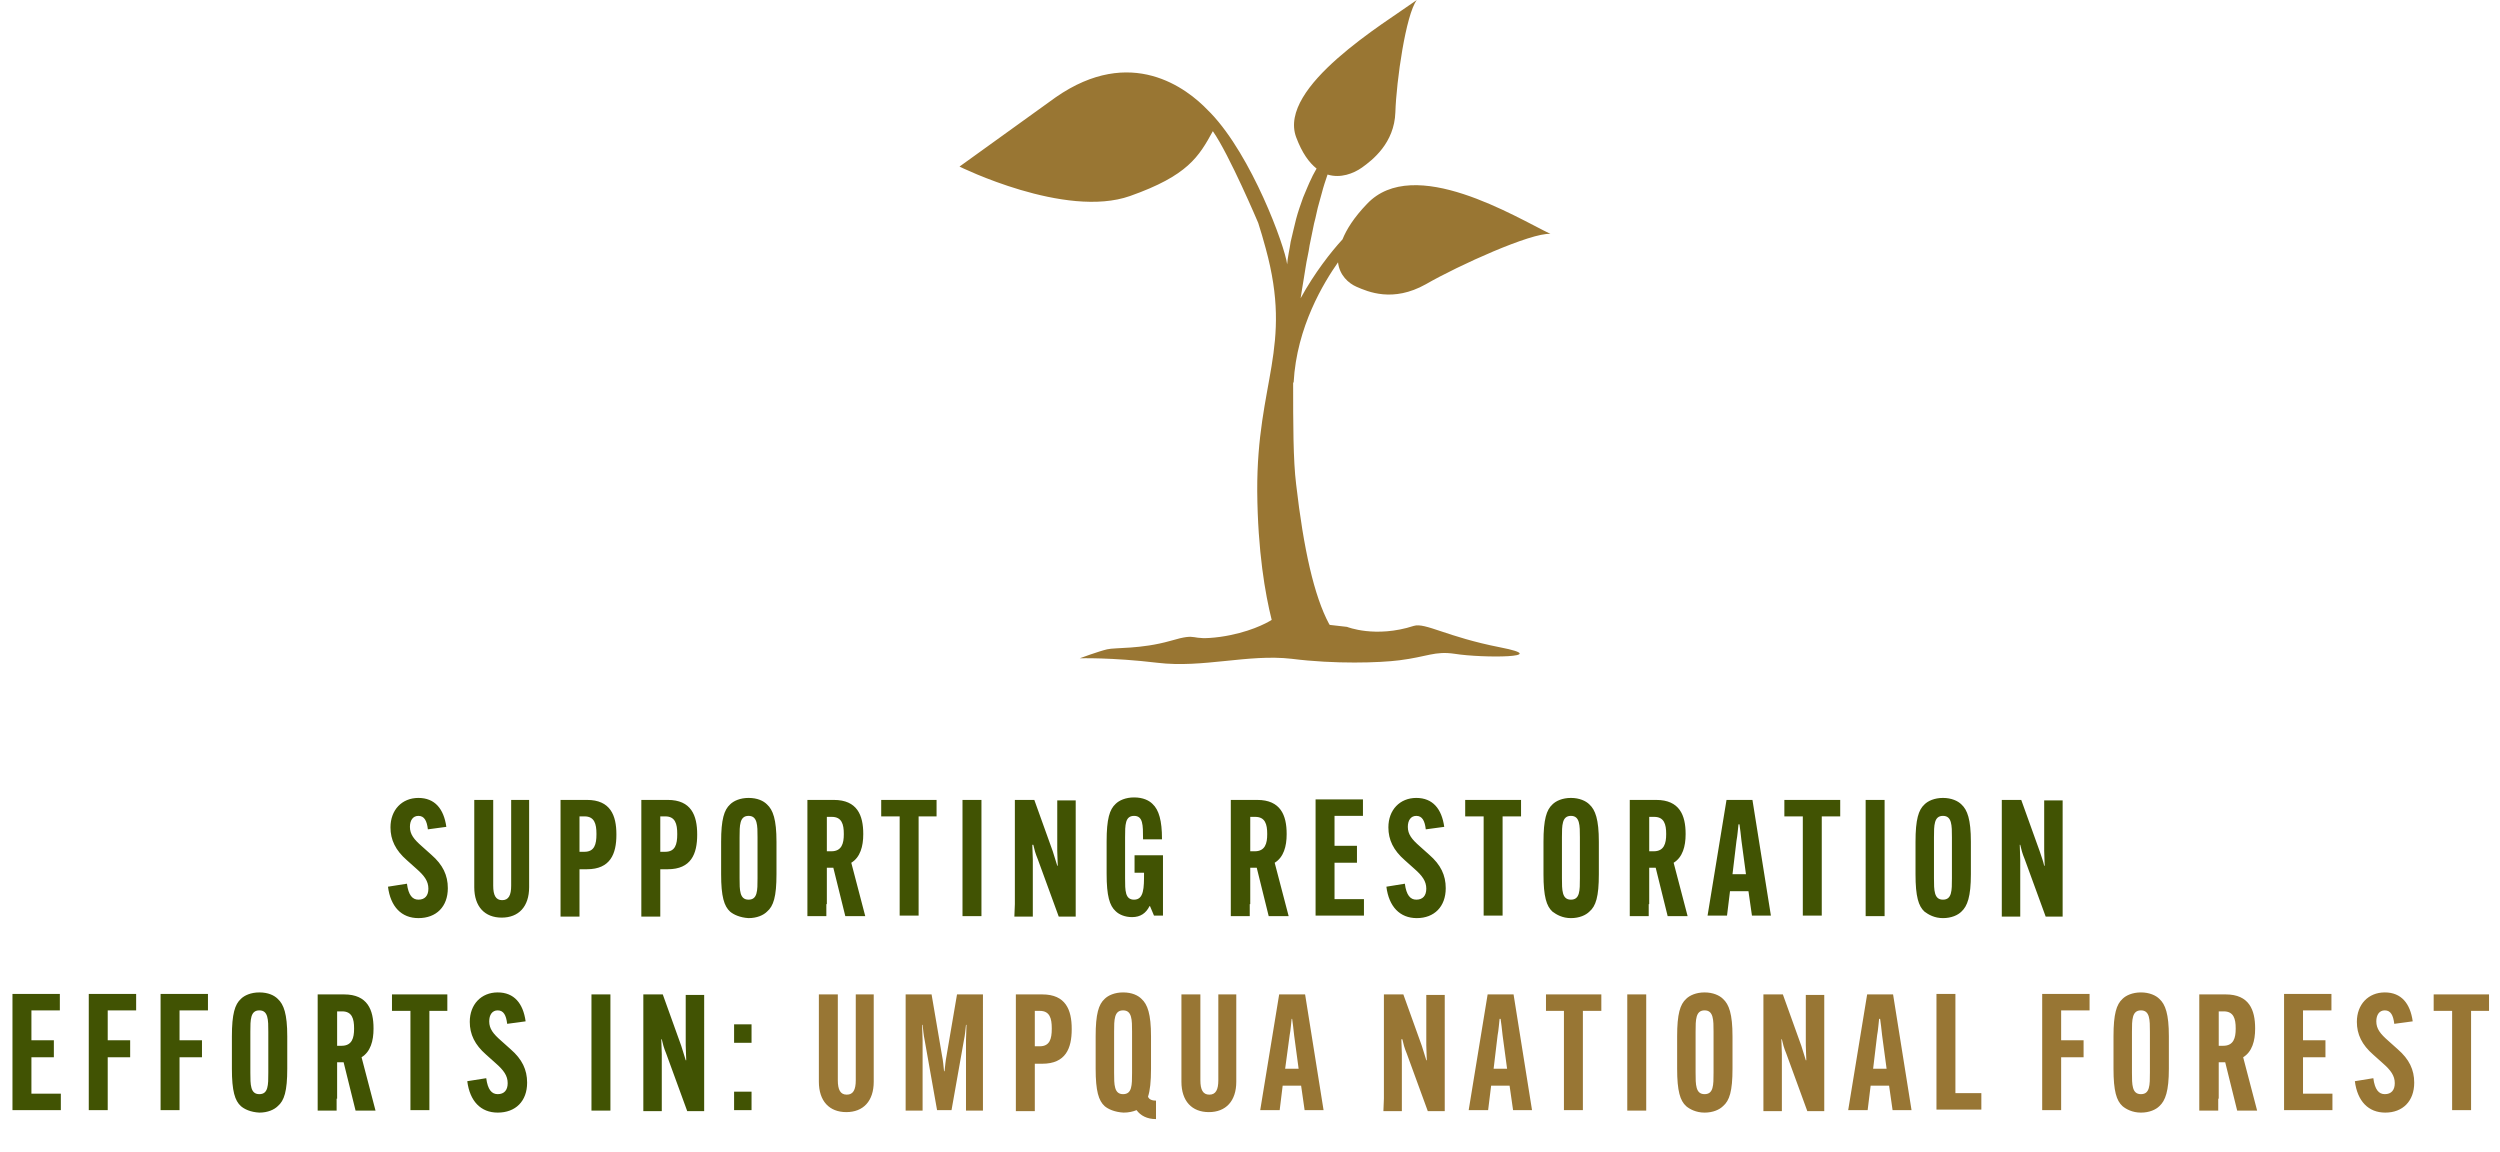 <svg xmlns="http://www.w3.org/2000/svg" xml:space="preserve" id="Layer_1" x="0" y="0" style="enable-background:new 0 0 501.3 231" version="1.1" viewBox="0 0 501.3 231"><style type="text/css">.st0{fill:#997633}.st1{fill:#415303}.st2{fill:#987634}</style><g><g><path d="M283.5 125.5c-7.7 2.5-13.4.2-13.4.2l-3.5-.4c0-.1 0-.1-.1-.2-3-5.6-5.1-15-6.6-28-.6-4.8-.6-12.3-.6-20.4h.1c.6-11.2 6.1-20.1 8.9-24.1.3 2.6 2.1 4.2 3.7 4.9 2.3 1 7.3 3.2 13.9-.5 6.6-3.8 21.2-10.4 25-10.1-6.9-3.3-27.4-16-36.8-6-2.6 2.7-4.1 5.1-4.9 7.1-2.3 2.5-5.6 6.7-8.4 11.8.1-.7.2-1.2.3-1.9.2-1.4.5-2.8.7-4.3.2-1.4.6-2.9.8-4.4.3-1.4.6-2.9.9-4.4.4-1.4.6-2.8 1-4.1.4-1.3.7-2.7 1.1-3.9l.6-1.8c2.6.8 5.2-.2 6.9-1.4 2.1-1.5 6.5-4.9 6.7-11.1.2-6.3 2.1-19.6 4.3-22.5-6.4 4.6-27.9 17.4-24.2 27.5 1.2 3.2 2.6 5.1 4.1 6.3-.3.6-.7 1.2-1 1.9-.6 1.2-1.1 2.5-1.7 3.9-.5 1.4-1 2.8-1.4 4.3s-.7 3-1.1 4.6c-.2 1.5-.6 3-.7 4.5-.5-3.8-7.1-21.7-15.3-30.3l-.6-.6c-4.2-4.4-15.4-13.1-30.5-2.6l-19.3 13.9s21.2 10.5 34.2 5.9c11.6-4.1 13.8-7.9 16.6-13 3.3 4.7 9.1 18.4 9.1 18.4.5 1.6 1 3.2 1.5 5.1 5.5 20.1-1.8 26.6-1.7 48.7.1 12.1 1.6 20.6 2.9 25.8-1.1.7-4.7 2.6-10.3 3.4-6.7.9-3.9-1-10 .8-6 1.7-11 1.3-12.7 1.7-1.7.4-5.5 1.8-5.5 1.8s6.4-.2 15.6.9c9.1 1.1 18.2-1.8 26.9-.8 8.7 1.1 17.7.8 21.6.3 5.6-.7 7.1-1.9 11.1-1.3 5.6.9 19.9.8 9.1-1.3-10.7-2.1-15-5-17.3-4.3z" class="st0"/></g><g><path d="M81.6 177.2c.3 2.3 1.1 3.2 2.3 3.2 1.3 0 2-.8 2-2.2 0-1.5-.8-2.6-2.4-4l-1.9-1.7c-2.3-2-3.3-4.1-3.3-6.6 0-3.5 2.3-5.9 5.6-5.9s5.1 2.2 5.6 5.8l-3.7.5c-.2-1.7-.7-2.7-1.9-2.7-1.1 0-1.7.9-1.7 2.2 0 1.5.8 2.5 2.4 3.9l1.9 1.7c2.3 2 3.3 4.1 3.3 6.7 0 3.7-2.3 6-5.9 6-3.4 0-5.6-2.3-6.1-6.3l3.8-.6zM106.1 160.4v17.5c0 3.9-2.1 6.1-5.5 6.1s-5.5-2.2-5.5-6.1v-17.5h3.8v17.2c0 1.9.5 2.9 1.8 2.9s1.8-1 1.8-2.9v-17.2h3.6zM112.4 181.3v-20.9h5.3c4.7 0 5.9 3.1 5.9 6.9v.1c0 3.8-1.2 6.9-5.9 6.9h-1.5v9.5h-3.8v-2.5zm4.8-10.5c2 0 2.4-1.5 2.4-3.5v-.1c0-2-.4-3.5-2.4-3.5h-1v7.1h1zM128.6 181.3v-20.9h5.3c4.7 0 5.9 3.1 5.9 6.9v.1c0 3.8-1.2 6.9-5.9 6.9h-1.5v9.5h-3.8v-2.5zm4.8-10.5c2 0 2.4-1.5 2.4-3.5v-.1c0-2-.4-3.5-2.4-3.5h-1v7.1h1zM146.4 182.8c-1.2-1.1-1.8-3-1.8-7.5v-6.5c0-4.5.6-6.4 1.8-7.5.7-.7 2-1.3 3.7-1.3 1.8 0 3 .6 3.7 1.3 1.2 1.1 1.9 3 1.9 7.5v6.5c0 4.5-.6 6.4-1.9 7.5-.7.7-2 1.3-3.7 1.3-1.7-.1-3-.7-3.7-1.3zm5.5-6.7v-8.2c0-2.4 0-4.3-1.8-4.3s-1.8 1.9-1.8 4.3v8.2c0 2.4 0 4.3 1.8 4.3s1.8-1.8 1.8-4.3zM165.7 181.3v2.4h-3.8V160.4h5.3c4.7 0 5.9 3.1 5.9 6.8v.1c0 2.4-.6 4.6-2.4 5.7l2.8 10.7h-4l-2.4-9.7h-1.3v7.3zm0-10.6h1c2.1 0 2.5-1.6 2.5-3.4v-.1c0-1.9-.4-3.4-2.4-3.4h-1v6.9zM184.2 163.7v19.9h-3.8v-19.9h-3.7v-3.3h11.1v3.3h-3.6zM196.8 160.4V183.7H193V160.4h3.8zM203.5 181.3v-20.9h3.9l3.7 10.3c.4 1.2.6 2 .9 2.9h.1c0-.8-.1-2.1-.1-3v-10.1h3.7V183.8h-3.4l-4.2-11.5c-.5-1.2-.7-2-.9-2.9h-.2c0 .8.1 2.1.1 3v11.4h-3.7l.1-2.5zM227.5 171.5h5.7v12.1h-1.8l-.8-1.9h-.1c-.7 1.4-1.8 2.2-3.5 2.2-1.4 0-2.6-.5-3.3-1.2-1.2-1.1-1.8-3-1.8-7.5v-6.5c0-4.5.6-6.4 1.8-7.5.7-.7 2-1.3 3.7-1.3 1.8 0 3 .6 3.7 1.3 1.3 1.2 1.9 3.4 1.9 7v.1h-3.8v-.1c0-2.8 0-4.6-1.8-4.6s-1.8 1.8-1.8 4.3v8.2c0 2.5 0 4.3 1.8 4.3 2 0 2-2.4 2-5.3v-.1h-1.9v-3.5zM250.6 181.3v2.4h-3.8V160.4h5.3c4.7 0 5.9 3.1 5.9 6.8v.1c0 2.4-.6 4.6-2.4 5.7l2.8 10.7h-4L252 174h-1.3v7.3zm0-10.6h1c2.1 0 2.5-1.6 2.5-3.4v-.1c0-1.9-.4-3.4-2.4-3.4h-1v6.9zM267.6 173.2v7.1h5.9v3.3h-9.7V160.3h9.5v3.3h-5.7v6h4.5v3.4h-4.5zM281.7 177.2c.3 2.3 1.1 3.2 2.3 3.2 1.3 0 2-.8 2-2.2 0-1.5-.8-2.6-2.4-4l-1.9-1.7c-2.3-2-3.3-4.1-3.3-6.6 0-3.5 2.3-5.9 5.6-5.9s5.1 2.2 5.6 5.8l-3.7.5c-.2-1.7-.7-2.7-1.9-2.7-1.1 0-1.7.9-1.7 2.2 0 1.5.8 2.5 2.4 3.9l1.9 1.7c2.3 2 3.3 4.1 3.3 6.7 0 3.7-2.3 6-5.8 6-3.4 0-5.6-2.3-6.1-6.3l3.7-.6zM301.3 163.7v19.9h-3.8v-19.9h-3.7v-3.3H305v3.3h-3.7zM311.3 182.8c-1.2-1.1-1.8-3-1.8-7.5v-6.5c0-4.5.6-6.4 1.8-7.5.7-.7 2-1.3 3.7-1.3s3 .6 3.7 1.3c1.2 1.1 1.9 3 1.9 7.5v6.5c0 4.5-.6 6.4-1.9 7.5-.7.7-2 1.3-3.7 1.3s-2.9-.7-3.7-1.3zm5.5-6.7v-8.2c0-2.4 0-4.3-1.8-4.3s-1.8 1.9-1.8 4.3v8.2c0 2.4 0 4.3 1.8 4.3s1.8-1.8 1.8-4.3zM330.6 181.3v2.4h-3.8V160.4h5.3c4.7 0 5.9 3.1 5.9 6.8v.1c0 2.4-.6 4.6-2.4 5.7l2.8 10.7h-4L332 174h-1.3v7.3zm0-10.6h1c2.1 0 2.5-1.6 2.5-3.4v-.1c0-1.9-.4-3.4-2.4-3.4h-1v6.9zM346.3 183.6h-3.9l3.8-23.2h5.2l3.7 23.2h-3.8l-.7-4.9h-3.7l-.6 4.9zm1.1-8.3h2.7l-.9-6.7c-.1-1.1-.3-2.6-.4-3.3h-.2c-.1.8-.2 2.3-.4 3.3l-.8 6.7zM365.3 163.7v19.9h-3.8v-19.9h-3.7v-3.3H369v3.3h-3.7zM377.9 160.4V183.7h-3.8V160.4h3.8zM385.9 182.8c-1.2-1.1-1.8-3-1.8-7.5v-6.5c0-4.5.6-6.4 1.8-7.5.7-.7 2-1.3 3.7-1.3s3 .6 3.7 1.3c1.2 1.1 1.9 3 1.9 7.5v6.5c0 4.5-.7 6.4-1.9 7.5-.7.7-2 1.3-3.7 1.3s-2.9-.7-3.7-1.3zm5.5-6.7v-8.2c0-2.4 0-4.3-1.8-4.3s-1.8 1.9-1.8 4.3v8.2c0 2.4 0 4.3 1.8 4.3s1.8-1.8 1.8-4.3zM401.4 181.3v-20.9h3.9l3.7 10.3c.4 1.2.7 2 .9 2.9h.1c0-.8-.1-2.1-.1-3v-10.1h3.7V183.8h-3.4l-4.2-11.5c-.5-1.2-.7-2-.9-2.9h-.1c0 .8.1 2.1.1 3v11.4h-3.7v-2.5zM6.3 212.2v7.1h5.9v3.3H2.5V199.3H12v3.3H6.3v6h4.5v3.4H6.3zM21.6 212.2v10.4h-3.8V199.3h9.5v3.3h-5.7v6h4.5v3.4h-4.5zM36 212.2v10.4h-3.8V199.3h9.5v3.3H36v6h4.5v3.4H36zM48.3 221.8c-1.2-1.1-1.8-3-1.8-7.5v-6.5c0-4.5.6-6.4 1.8-7.5.7-.7 2-1.3 3.7-1.3 1.8 0 3 .6 3.7 1.3 1.2 1.1 1.9 3 1.9 7.5v6.5c0 4.5-.6 6.4-1.9 7.5-.7.7-2 1.3-3.7 1.3-1.8-.1-3-.7-3.7-1.3zm5.5-6.7v-8.2c0-2.4 0-4.3-1.8-4.3s-1.8 1.9-1.8 4.3v8.2c0 2.4 0 4.3 1.8 4.3s1.8-1.8 1.8-4.3zM67.5 220.3v2.4h-3.8V199.4H69c4.7 0 5.9 3.1 5.9 6.8v.1c0 2.4-.6 4.6-2.4 5.7l2.8 10.7h-4l-2.4-9.7h-1.3v7.3zm0-10.6h1c2.1 0 2.5-1.6 2.5-3.4v-.1c0-1.9-.4-3.4-2.4-3.4h-1v6.9zM86.1 202.7v19.9h-3.8v-19.9h-3.7v-3.3h11.1v3.3h-3.6zM97.5 216.2c.3 2.3 1.1 3.2 2.3 3.2 1.3 0 2-.8 2-2.2 0-1.5-.8-2.6-2.4-4l-1.9-1.7c-2.3-2-3.3-4.1-3.3-6.6 0-3.5 2.3-5.9 5.6-5.9s5.1 2.2 5.6 5.8l-3.7.5c-.2-1.7-.7-2.7-1.9-2.7-1.1 0-1.7.9-1.7 2.2 0 1.5.8 2.5 2.4 3.9l1.9 1.7c2.3 2 3.3 4.1 3.3 6.7 0 3.7-2.3 6-5.9 6-3.4 0-5.6-2.3-6.1-6.3l3.8-.6zM122.4 199.4V222.7h-3.8V199.4h3.8zM129 220.3v-20.9h3.9l3.7 10.3c.4 1.2.6 2 .9 2.9h.1c0-.8-.1-2.1-.1-3v-10.1h3.7V222.8h-3.4l-4.2-11.5c-.5-1.2-.7-2-.9-2.9h-.1c0 .8.1 2.1.1 3v11.4H129v-2.5zM147.2 205.4h3.5v3.7h-3.5v-3.7zm0 13.5h3.5v3.7h-3.5v-3.7z" class="st1"/><path d="M175.2 199.4v17.5c0 3.9-2.1 6.1-5.5 6.1s-5.5-2.2-5.5-6.1v-17.5h3.8v17.2c0 1.9.5 2.9 1.8 2.9s1.8-1 1.8-2.9v-17.2h3.6zM181.6 220.3v-20.9h5.2l2.1 12.3c.2.9.3 2.2.4 3.1h.1c.1-.9.2-2.1.4-3.1l2.1-12.3h5.2V222.7h-3.4v-14.1c0-.9.1-2.2.1-3.1h-.1c-.1.9-.2 2.1-.4 3l-2.5 14.1h-2.9l-2.5-14.1c-.2-.9-.3-2.1-.4-3h-.1c0 .9.1 2.1.1 3.1v14.1h-3.4v-2.4zM203.7 220.3v-20.9h5.3c4.7 0 5.9 3.1 5.9 6.9v.1c0 3.8-1.2 6.9-5.9 6.9h-1.5v9.5h-3.8v-2.5zm4.8-10.5c2 0 2.4-1.5 2.4-3.5v-.1c0-2-.4-3.5-2.4-3.5h-1v7.1h1zM221.5 221.8c-1.2-1.1-1.8-3-1.8-7.5v-6.5c0-4.5.6-6.4 1.8-7.5.7-.7 2-1.3 3.7-1.3 1.8 0 3 .6 3.7 1.3 1.2 1.1 1.9 3 1.9 7.5v6.5c0 2.6-.2 4.4-.6 5.6.2.6.9.8 1.6.8v3.7c-1.8 0-3.1-.7-3.9-1.8-.7.3-1.6.5-2.6.5-1.8-.1-3.1-.7-3.8-1.3zm5.5-6.7v-8.2c0-2.4 0-4.3-1.8-4.3s-1.8 1.9-1.8 4.3v8.2c0 2.4 0 4.3 1.8 4.3s1.8-1.8 1.8-4.3zM247.9 199.4v17.5c0 3.9-2.1 6.1-5.5 6.1s-5.5-2.2-5.5-6.1v-17.5h3.8v17.2c0 1.9.5 2.9 1.8 2.9s1.8-1 1.8-2.9v-17.2h3.6zM256.6 222.6h-3.9l3.8-23.2h5.2l3.7 23.2h-3.8l-.7-4.9h-3.7l-.6 4.9zm1.1-8.3h2.7l-.9-6.7c-.1-1.1-.3-2.6-.4-3.3h-.1c-.1.8-.2 2.3-.4 3.3l-.9 6.7zM277.5 220.3v-20.9h3.9l3.7 10.3c.4 1.2.6 2 .9 2.9h.1c0-.8-.1-2.1-.1-3v-10.1h3.7V222.8h-3.4l-4.2-11.5c-.5-1.2-.7-2-.9-2.9h-.2c0 .8.1 2.1.1 3v11.4h-3.7l.1-2.5zM298.4 222.6h-3.9l3.8-23.2h5.2l3.7 23.2h-3.8l-.7-4.9H299l-.6 4.9zm1.1-8.3h2.7l-.9-6.7c-.1-1.1-.3-2.6-.4-3.3h-.2c-.1.8-.2 2.3-.4 3.3l-.8 6.7zM317.4 202.7v19.9h-3.8v-19.9H310v-3.3h11.1v3.3h-3.7zM330.1 199.4V222.7h-3.8V199.4h3.8zM338.1 221.8c-1.2-1.1-1.8-3-1.8-7.5v-6.5c0-4.5.6-6.4 1.8-7.5.7-.7 2-1.3 3.7-1.3s3 .6 3.7 1.3c1.2 1.1 1.9 3 1.9 7.5v6.5c0 4.5-.6 6.4-1.9 7.5-.7.7-2 1.3-3.7 1.3s-3-.7-3.7-1.3zm5.5-6.7v-8.2c0-2.4 0-4.3-1.8-4.3s-1.8 1.9-1.8 4.3v8.2c0 2.4 0 4.3 1.8 4.3s1.8-1.8 1.8-4.3zM353.6 220.3v-20.9h3.9l3.7 10.3c.4 1.2.6 2 .9 2.9h.1c0-.8-.1-2.1-.1-3v-10.1h3.7V222.8h-3.4l-4.2-11.5c-.5-1.2-.7-2-.9-2.9h-.1c0 .8.1 2.1.1 3v11.4h-3.7v-2.5zM374.5 222.6h-3.9l3.8-23.2h5.2l3.7 23.2h-3.8l-.7-4.9h-3.7l-.6 4.9zm1.1-8.3h2.7l-.9-6.7c-.1-1.1-.3-2.6-.4-3.3h-.2c-.1.8-.2 2.3-.4 3.3l-.8 6.7zM388.3 222.6V199.3h3.8v19.9h5.2v3.3h-9zM413.3 212.2v10.4h-3.8V199.3h9.5v3.3h-5.7v6h4.5v3.4h-4.5zM425.6 221.8c-1.2-1.1-1.8-3-1.8-7.5v-6.5c0-4.5.6-6.4 1.8-7.5.7-.7 2-1.3 3.7-1.3s3 .6 3.7 1.3c1.2 1.1 1.9 3 1.9 7.5v6.5c0 4.5-.7 6.4-1.9 7.5-.7.7-2 1.3-3.7 1.3s-3-.7-3.7-1.3zm5.5-6.7v-8.2c0-2.4 0-4.3-1.8-4.3s-1.8 1.9-1.8 4.3v8.2c0 2.4 0 4.3 1.8 4.3s1.8-1.8 1.8-4.3zM444.8 220.3v2.4H441V199.4h5.3c4.7 0 5.9 3.1 5.9 6.8v.1c0 2.4-.6 4.6-2.4 5.7l2.8 10.7h-4l-2.4-9.7h-1.3v7.3zm0-10.6h1c2.1 0 2.5-1.6 2.5-3.4v-.1c0-1.9-.4-3.4-2.4-3.4h-1v6.9zM461.8 212.2v7.1h5.9v3.3H458V199.3h9.5v3.3h-5.7v6h4.5v3.4h-4.5zM475.9 216.2c.3 2.3 1.1 3.2 2.3 3.2 1.3 0 2-.8 2-2.2 0-1.5-.8-2.6-2.4-4l-1.9-1.7c-2.3-2-3.3-4.1-3.3-6.6 0-3.5 2.3-5.9 5.6-5.9s5.1 2.2 5.6 5.8l-3.7.5c-.2-1.7-.7-2.7-1.9-2.7-1.1 0-1.7.9-1.7 2.2 0 1.5.8 2.5 2.4 3.9l1.9 1.7c2.3 2 3.3 4.1 3.3 6.7 0 3.7-2.3 6-5.8 6-3.4 0-5.6-2.3-6.1-6.3l3.7-.6zM495.5 202.7v19.9h-3.8v-19.9H488v-3.3h11.1v3.3h-3.6z" class="st2"/></g></g></svg>
